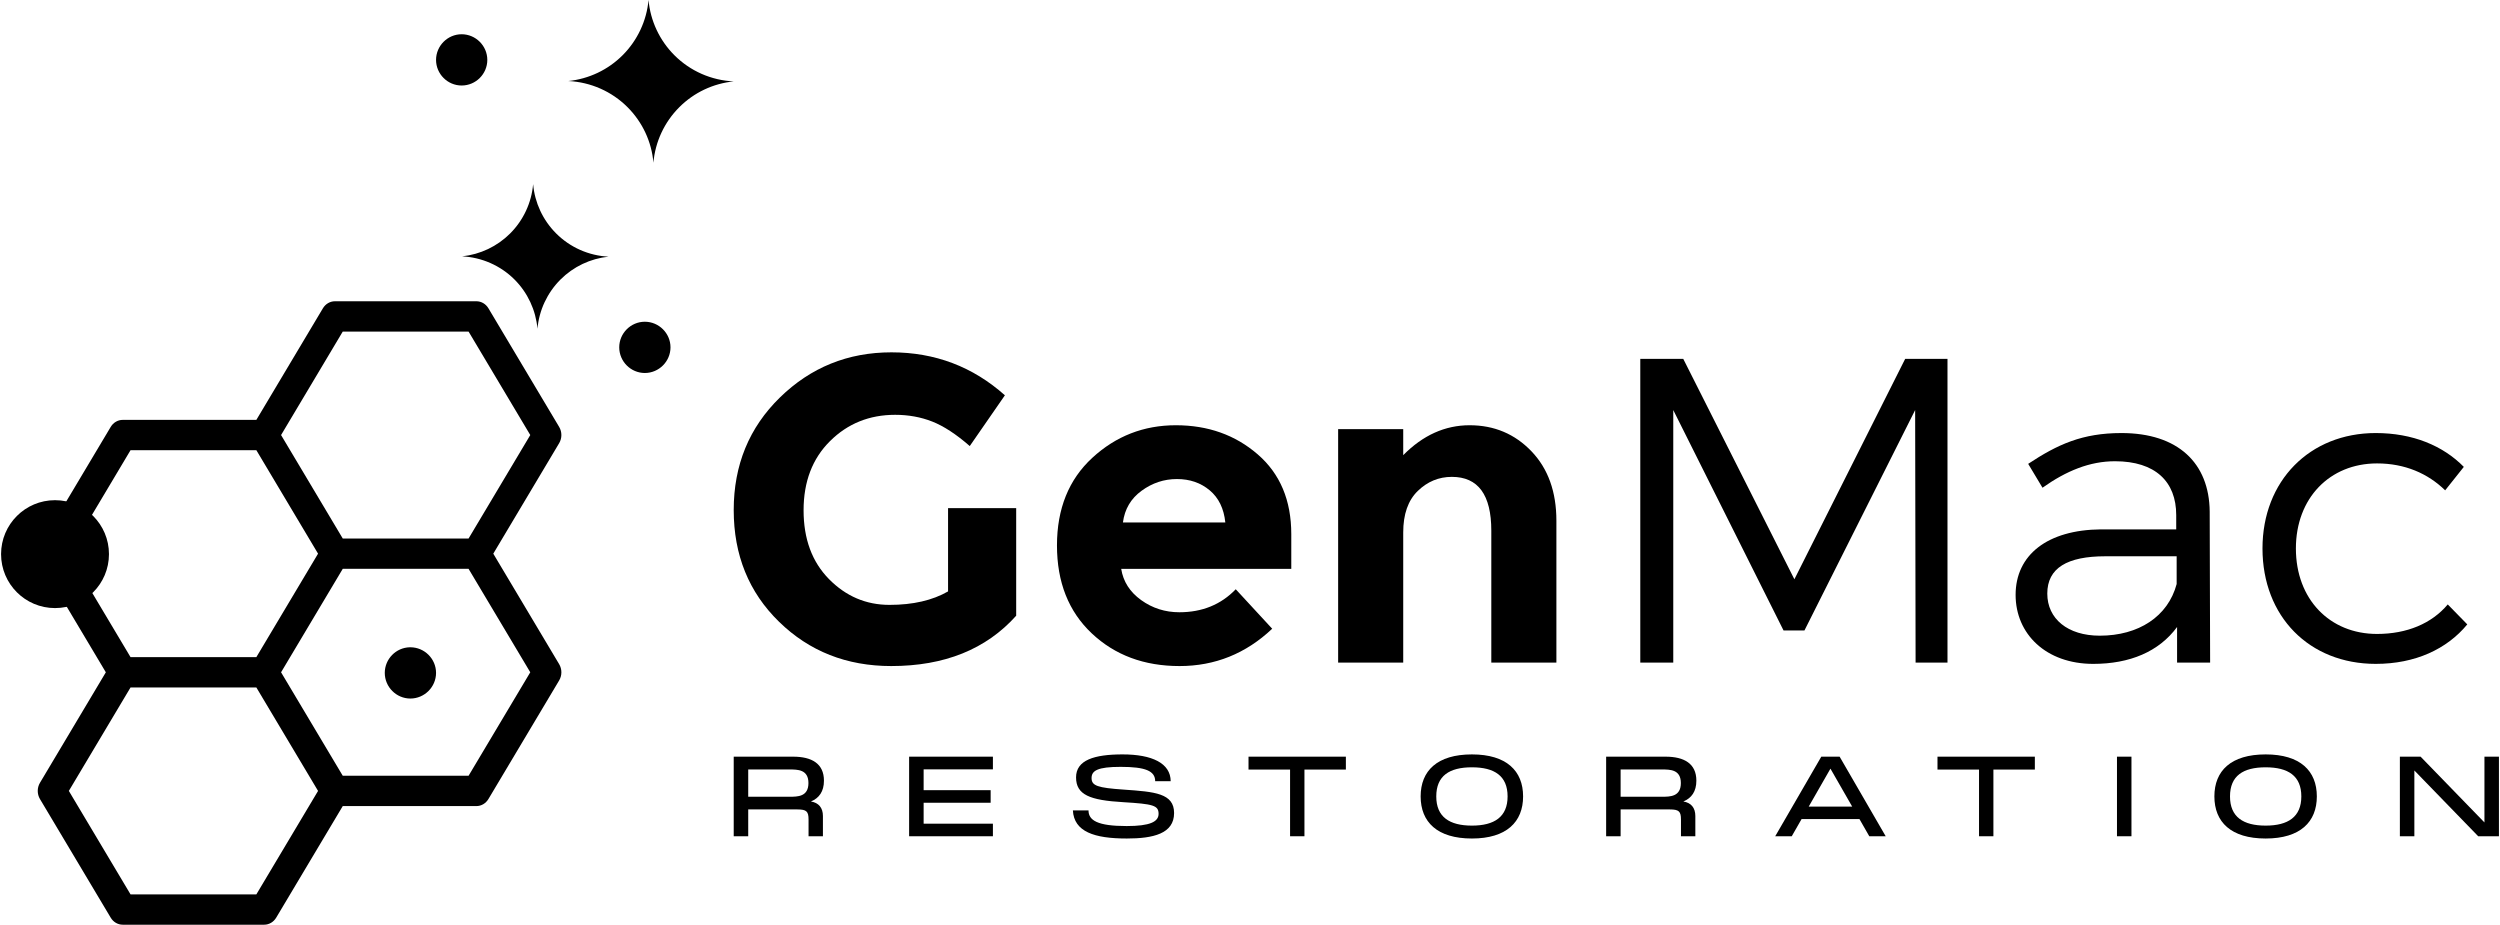 <?xml version="1.0" encoding="UTF-8"?>
<!DOCTYPE svg PUBLIC "-//W3C//DTD SVG 1.1//EN" "http://www.w3.org/Graphics/SVG/1.1/DTD/svg11.dtd">
<!-- Creator: CorelDRAW -->
<svg xmlns="http://www.w3.org/2000/svg" xml:space="preserve" width="1514px" height="560px" version="1.1" style="shape-rendering:geometricPrecision; text-rendering:geometricPrecision; image-rendering:optimizeQuality; fill-rule:evenodd; clip-rule:evenodd"
viewBox="0 0 15140 5604.8"
 xmlns:xlink="http://www.w3.org/1999/xlink"
 xmlns:xodm="http://www.corel.com/coreldraw/odm/2003">
 <defs>
  <style type="text/css">
   <![CDATA[
    .fil0 {fill:black}
    .fil1 {fill:black}
    .fil2 {fill:black;fill-rule:nonzero}
   ]]>
  </style>
 </defs>
 <g id="Layer_x0020_1">
  <g id="_1WF">
   <path class="fil0" d="M1950.7 1868.6l-403.4 676.4 -810 0c-29.6,0 -57,16.1 -72.8,42.7l-428.8 719c-17.9,30 -17.9,68.4 0,98.4l399.3 669.8 -399.3 669.8c-17.9,30 -17.9,68.4 0,98.4l428.8 719c15.8,26.6 43.2,42.7 72.8,42.7l857.5 0c29.6,0 57,-16.1 72.8,-42.7l403.4 -676.3 810.1 0c29.6,0 57,-16.1 72.8,-42.7l428.8 -719c17.9,-30 17.9,-68.4 0,-98.4l-399.3 -669.8 399.3 -669.8c17.9,-30 17.9,-68.5 0,-98.4l-428.8 -719.1c-15.8,-26.5 -43.3,-42.6 -72.8,-42.6l-857.5 0c-29.6,0 -57,16.1 -72.9,42.6zm-403.4 860.1l374 627.2 -374 627.1 -762.6 0 -373.9 -627.1 373.9 -627.2 762.6 0zm523.7 719.1l762.6 0 374 627.1 -374 627.1 -762.6 0 -373.9 -627.1 373.9 -627.1zm762.6 -183.8l-762.6 0 -373.9 -627.1 373.9 -627.2 762.6 0 374 627.2 -374 627.1zm-912.3 1529.9l-374 627.1 -762.6 0 -373.9 -627.1 373.9 -627.1 762.6 0 374 627.1z"/>
   <circle class="fil1" cx="327" cy="3358.7" r="327"/>
   <path class="fil0" d="M3438.2 491.2c135,6.4 263,62.5 358.9,158.5 90.3,90.2 146.2,209.4 156.9,336.4 10.9,-127 66.7,-246.2 157,-336.4 88.8,-88.9 205.2,-143.7 329.7,-156.3 -135.4,-6.4 -263.5,-62.5 -359.5,-158.6 -89.9,-89.9 -145.5,-208.4 -156.8,-334.8 -11.5,126.3 -67.2,244.9 -157.2,334.9 -88.6,88.6 -204.5,143.4 -329,156.3z"/>
   <path class="fil0" d="M2791.7 207.6c-85.3,0 -155.2,70.3 -155.2,155.5 0,85.3 70,155.2 155.2,155.2 85.3,0 155.5,-69.8 155.5,-155.2 0,-85.3 -70.2,-155.5 -155.5,-155.5z"/>
   <path class="fil0" d="M3224.9 1116.2c-9.8,112.8 -59.1,218.7 -139.3,298.9 -78.4,78.4 -181,127 -291.2,138.7 119.2,5.9 232.8,55.7 317.6,140.4 80.1,80.2 129.2,185.9 139.2,298.3 9.8,-112.6 59.6,-218.2 139.6,-298.3 78.6,-78.5 181.3,-127 291.2,-138.5 -119.7,-6.1 -232.6,-55.8 -317.5,-140.7 -80.2,-80.2 -129.8,-185.9 -139.6,-298.8z"/>
   <path class="fil0" d="M3902 1950.1c-85.3,0 -155.2,69.9 -155.2,155.2 0,85.3 69.8,155.5 155.2,155.5 85.3,0 155.5,-70.2 155.5,-155.5 0,-85.3 -70.3,-155.2 -155.5,-155.2z"/>
   <path class="fil0" d="M2476.9 3923.3c-83.7,2.1 -151.2,71.5 -151.2,155.2 0,85.2 69.8,155.5 155.2,155.5 85.3,0 155.6,-70.2 155.6,-155.5 0,-85.4 -70.4,-155.2 -155.6,-155.2 -1.3,0 -2.7,0 -4,0z"/>
  </g>
  <g id="_1WT">
   <path class="fil2" d="M4908.7 4858c49.4,-20.6 78.9,-60.3 78.9,-126.2 0,-103.6 -74.1,-145.5 -186.6,-145.5l-360.3 0 0 482.4 87.9 0 0 -162.6 298.4 0c54.9,0 67.3,12.3 67.3,61l0 101.6 87.1 0 0 -122.8c0,-49.4 -25.4,-80.3 -72.7,-87.9zm-130.4 -194.1c50.1,0 115.3,0 115.3,82.3 0,83 -65.2,83 -115.3,83l-249.7 0 0 -165.3 249.7 0z"/>
   <polygon id="_1" class="fil2" points="6011.7,4586.3 5503.9,4586.3 5503.9,5068.7 6011.7,5068.7 6011.7,4992.5 5591.8,4992.5 5591.8,4865.6 5998,4865.6 5998,4789.4 5591.8,4789.4 5591.8,4663.2 6011.7,4663.2 "/>
   <path id="_2" class="fil2" d="M6496.5 4912.2c6.8,129 129.6,170.2 326.6,170.2 159.2,0 286.8,-28.8 286.8,-154.4 0,-120 -117.3,-129 -304.7,-142 -159.8,-11 -195.5,-23.3 -195.5,-70 0,-44.6 35.7,-67.9 176.3,-67.9 150.3,0 209.3,24.7 209.3,87.1l94 0c-0.7,-109.1 -112.5,-162.6 -291.6,-162.6 -171.6,0 -282,34.3 -282,139.3 0,105.7 83.7,138.6 286.1,150.3 180.5,10.9 214.1,19.2 214.1,70.6 0,48.1 -52.2,74.1 -193.5,74.1 -177.7,0 -231.2,-35 -231.2,-94.7l-94.7 0z"/>
   <polygon id="_3" class="fil2" points="8151.1,4586.3 7561,4586.3 7561,4664.5 7812.9,4664.5 7812.9,5068.7 7900,5068.7 7900,4664.5 8151.1,4664.5 "/>
   <path id="_4" class="fil2" d="M8915.2 5082.4c209.9,0 310.1,-100.9 310.1,-255.2 0,-154.4 -100.2,-254.6 -310.1,-254.6 -210.7,0 -310.9,99.5 -310.9,254.6 0,155 100.2,255.2 310.9,255.2zm0 -78.2c-135.9,0 -216.2,-52.2 -216.2,-177 0,-124.9 79.6,-176.4 216.2,-176.4 136.5,0 216.1,52.2 216.1,176.4 0,124.2 -80.3,177 -216.1,177z"/>
   <path id="_5" class="fil2" d="M10196.6 4858c49.4,-20.6 78.9,-60.3 78.9,-126.2 0,-103.6 -74.1,-145.5 -186.7,-145.5l-360.2 0 0 482.4 87.8 0 0 -162.6 298.5 0c54.9,0 67.3,12.3 67.3,61l0 101.6 87.1 0 0 -122.8c0,-49.4 -25.4,-80.3 -72.7,-87.9zm-130.4 -194.1c50.1,0 115.3,0 115.3,82.3 0,83 -65.2,83 -115.3,83l-249.8 0 0 -165.3 249.8 0z"/>
   <path id="_6" class="fil2" d="M11423.1 5068.7l-279.3 -482.4 -111.1 0 -279.3 482.4 100.2 0 59.7 -104.3 350.6 0 59.7 104.3 99.5 0zm-334.9 -409.7l131.8 229.9 -263.5 0 131.7 -229.9z"/>
   <polygon id="_7" class="fil2" points="12327.1,4586.3 11737,4586.3 11737,4664.5 11988.8,4664.5 11988.8,5068.7 12075.9,5068.7 12075.9,4664.5 12327.1,4664.5 "/>
   <polygon id="_8" class="fil2" points="12824.9,4586.3 12824.9,5068.7 12912.7,5068.7 12912.7,4586.3 "/>
   <path id="_9" class="fil2" d="M13726.2 5082.4c209.9,0 310.1,-100.9 310.1,-255.2 0,-154.4 -100.2,-254.6 -310.1,-254.6 -210.7,0 -310.9,99.5 -310.9,254.6 0,155 100.2,255.2 310.9,255.2zm0 -78.2c-135.9,0 -216.2,-52.2 -216.2,-177 0,-124.9 79.6,-176.4 216.2,-176.4 136.5,0 216.1,52.2 216.1,176.4 0,124.2 -80.3,177 -216.1,177z"/>
   <polygon id="_10" class="fil2" points="15052.2,4985 14665.2,4586.3 14539.6,4586.3 14539.6,5068.7 14627.4,5068.7 14627.4,4670 15014.4,5068.7 15140,5068.7 15140,4586.3 15052.2,4586.3 "/>
   <path class="fil2" d="M5739.9 3079.8l412.9 0 0 652.2c-182.3,203.4 -434.8,305.1 -757.4,305.1 -270,0 -496.6,-89.5 -679.8,-268.3 -183.3,-178.8 -274.9,-404.5 -274.9,-677.2 0,-272.6 93.4,-500.1 280.1,-682.4 186.7,-182.4 412,-273.6 675.9,-273.6 263.9,0 493.1,86.8 687.7,260.4l-213 307.7c-82.4,-71.9 -158.2,-121.4 -227.5,-148.6 -69.2,-27.2 -144.2,-40.8 -224.8,-40.8 -156.1,0 -287.6,53.1 -394.5,159.2 -107,106 -160.4,245.9 -160.4,419.4 0,173.6 51.2,312.6 153.8,416.9 102.6,104.3 224.9,156.5 366.9,156.5 142,0 260.3,-27.2 355,-81.6l0 -504.9z"/>
   <path id="_1_0" class="fil2" d="M7704.5 3810.9c-159.6,150.8 -346.7,226.2 -561.5,226.2 -214.8,0 -392.3,-66.2 -532.6,-198.6 -140.2,-132.4 -210.4,-309.9 -210.4,-532.5 0,-222.7 71.5,-399.8 214.4,-531.3 142.9,-131.5 311.6,-197.2 506.2,-197.2 194.6,0 359.9,58.7 495.8,176.2 135.8,117.4 203.8,278.7 203.8,483.9l0 210.4 -1030.9 0c12.2,77.1 52.6,140.2 120.9,189.3 68.4,49.1 145.6,73.7 231.5,73.7 138.5,0 252.4,-46.5 341.9,-139.4l220.9 239.3zm-284.1 -644.3c-8.7,-84.2 -40.3,-149.1 -94.6,-194.6 -54.4,-45.6 -120.6,-68.4 -198.6,-68.4 -78,0 -149.5,23.6 -214.3,71 -64.9,47.3 -102.6,111.3 -113.1,192l620.6 0z"/>
   <path id="_2_1" class="fil2" d="M8498.7 3227.1l0 788.9 -394.5 0 0 -1414.9 394.5 0 0 157.8c119.2,-120.9 253.4,-181.4 402.4,-181.4 149,0 273.9,52.6 374.8,157.8 100.8,105.2 151.2,245.4 151.2,420.7l0 860 -394.5 0 0 -799.5c0,-217.4 -79.8,-326.1 -239.3,-326.1 -78.9,0 -147.8,28.5 -206.5,85.5 -58.7,57 -88.1,140.7 -88.1,251.2z"/>
   <polygon class="fil2" points="9935.6,2175.1 9935.6,4016 10135.5,4016 10135.5,2485.4 10803.9,3821.4 10930.6,3821.4 11601.6,2485.4 11604.3,4016 11797.6,4016 11797.6,2175.1 11541.2,2175.1 10869.6,3511.1 10196,2175.1 "/>
   <path id="_1_2" class="fil2" d="M13389.5 4016l-2.6 -915.2c-2.6,-294.5 -192.4,-476 -534.7,-476 -236.7,0 -386.6,68.4 -565.5,186.7l86.8 144.7c144.7,-102.6 286.7,-160.5 439.2,-160.5 245,0 371.3,123.7 371.3,326.2l0 86.7 -455.4 0c-326.1,2.7 -518.1,155.2 -518.1,397.2 0,236.7 184.1,418.1 470.7,418.1 220.9,0 397.6,-73.6 508,-223.5l0 215.6 200.3 0zm-668.8 -163c-194.6,0 -318.2,-102.6 -318.2,-255.1 0,-155.2 120.9,-226.2 352.4,-226.2l431.7 0 0 168.3c-52.6,197.3 -231.4,313 -465.9,313z"/>
   <path id="_2_3" class="fil2" d="M14814.1 2972l113.1 -142.1c-126.3,-128.8 -310.4,-205.1 -533.9,-205.1 -399.8,0 -686.4,289.3 -686.4,699.6 0,412.9 284,699.5 686.4,699.5 239.3,0 431.3,-89.4 554.9,-239.3l-118.3 -121c-97.4,115.7 -247.3,178.9 -428.7,178.9 -286.7,0 -491.8,-210.4 -491.8,-518.1 0,-305.1 205.1,-515.5 491.8,-515.5 168.3,0 307.7,60.5 412.9,163.1z"/>
  </g>
 </g>
</svg>
